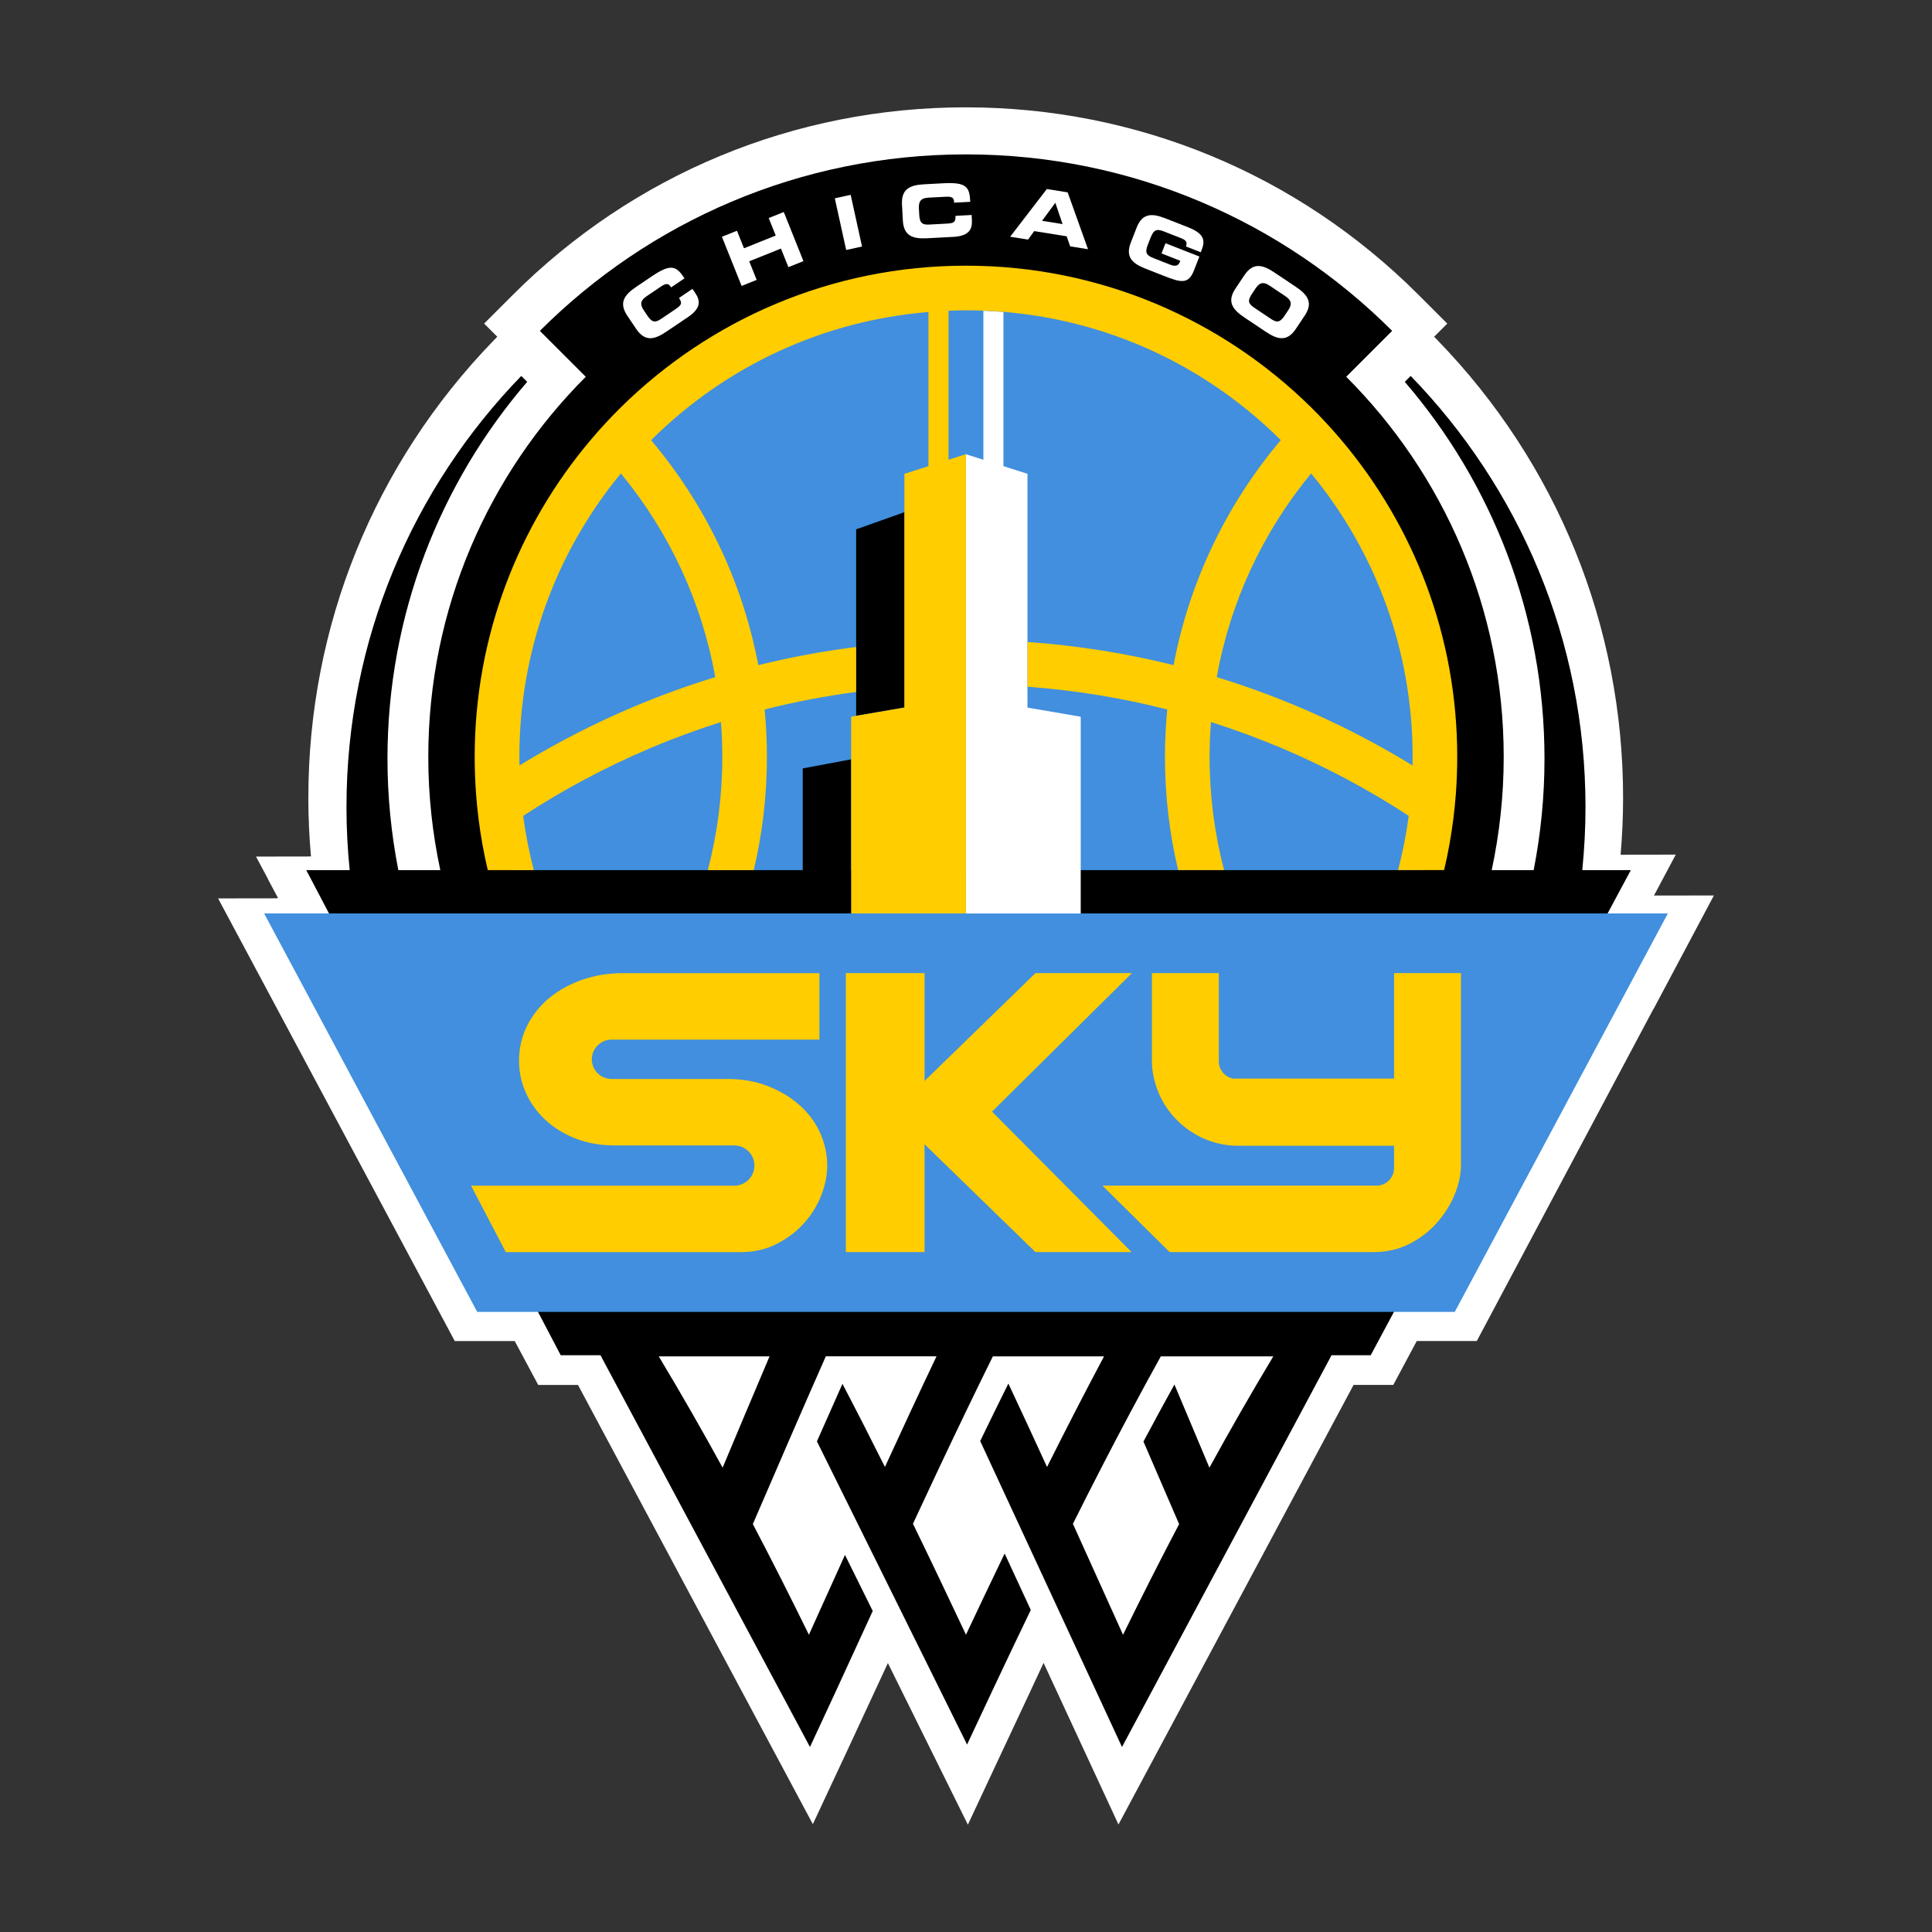 <?xml version="1.0" encoding="utf-8"?>
<!-- Generator: Adobe Illustrator 23.0.0, SVG Export Plug-In . SVG Version: 6.00 Build 0)  -->
<svg version="1.1" id="Layer_1" xmlns="http://www.w3.org/2000/svg" xmlns:xlink="http://www.w3.org/1999/xlink" x="0px" y="0px"
	 viewBox="0 0 648 648" style="enable-background:new 0 0 648 648;" xml:space="preserve">
<rect x="0" y="0" width="648" height="648" fill="#333333" stroke="none"/>
<style type="text/css">
	.st0{fill:#FFFFFF;}
	.st1{fill:#418FDE;}
	.st2{fill:#FFCD00;}
	.st3{fill:#FFD520;}
</style>
<g>
	<g>
		<path class="st0" d="M574.85,300.34l-20.1,0.03l7.31-13.73l-18.36,0.03l-0.14-0.08c0.54-6.28,0.83-12.62,0.83-18.99
			c0-57.6-22.1-112.1-62.22-153.47l-1.16-1.19l4.41-4.41l-9.6-9.6C435.24,58.35,381.29,36,323.91,36
			c-57.39,0-111.34,22.35-151.93,62.93l-9.6,9.6l4.41,4.41l-1.16,1.19C125.51,155.5,103.42,210,103.42,267.6
			c0,6.58,0.3,13.12,0.88,19.61l-0.11,0.06l-18.32,0.03l4.06,7.6l-0.04,0.02l3.32,6.21l-0.31,0.17l-19.75,0.03l4.38,8.19l0,0
			l75,140.27h20.11l7.88,14.73h13.34l78.77,147.31l11.48-24.54c2.94-6.28,5.84-12.54,8.73-18.81c1.26-2.74,3.01-6.51,4.96-10.68
			l26.83,54.2l11.95-25.53c2.8-5.97,5.59-11.94,8.4-17.91c1.33-2.82,3.1-6.63,5.04-10.82l25.12,54.2l78.85-147.43h13.32l7.88-14.73
			h20.13l59.23-111.34h0.05L574.85,300.34z"/>
		<path d="M530.7,291.85c0.7-6.95,1.08-14,1.08-21.14c0-56.22-22.35-107.21-58.63-144.62l-1.98,1.98
			c29.2,33.96,46.86,78.11,46.86,126.41c0,12.78-1.27,25.27-3.63,37.36h-14.08c2.62-12.24,4.03-24.93,4.03-37.95
			c0-49.8-20.19-94.89-52.82-127.52l15.4-15.4C430.34,74.4,379.8,51.78,323.99,51.78s-106.34,22.62-142.92,59.2l15.4,15.39
			c-32.64,32.64-52.82,77.72-52.82,127.52c0,13.02,1.41,25.71,4.03,37.95H133.6c-2.36-12.09-3.64-24.57-3.64-37.36
			c0-48.3,17.66-92.46,46.86-126.41l-1.98-1.98c-36.28,37.41-58.63,88.39-58.63,144.62c0,7.14,0.37,14.18,1.08,21.14h-14.56
			l85.34,162.7h13.35c0.08,0.16,0.16,0.33,0.21,0.42c0.04,0.07,0.09,0.14,0.13,0.2c0.09,0.15,0.16,0.31,0.22,0.47l69.69,130.3
			c2.94-6.28,5.85-12.55,8.74-18.82c4.11-8.92,8.21-17.85,12.31-26.79l-9.31-18.8c-4.04,8.95-8.07,17.87-12.1,26.77
			c-6.05-12.35-12.29-24.72-18.8-37.12c7.99-18.52,16.05-37.21,24.47-56.26h37.13c-5.94,12.49-11.68,24.85-17.3,37.1
			c-4.62-9.25-9.36-18.54-14.25-27.88c-2.89,6.47-5.74,12.9-8.56,19.3l34.84,70.34l15.52,31.35c2.81-6.01,5.62-12.01,8.45-18.01
			c4.25-9.04,8.56-18.08,12.92-27.14l-8.77-18.93c-4.38,9.1-8.71,18.18-12.97,27.23c-5.82-12.36-11.71-24.76-17.78-37.21
			C312,498.6,317.9,486.06,324,473.4c2.95-6.13,5.95-12.29,9.01-18.47h37.29c-6.63,12.45-12.98,24.82-19.12,37.1
			c-4.24-9.27-8.56-18.59-12.97-27.98c-3.21,6.46-6.35,12.88-9.45,19.28l37.04,79.91l10.52,22.71l69.95-130.77
			c0,0,0.12-0.26,0.31-0.63h13.16l87.24-162.7L530.7,291.85L530.7,291.85z M242.37,492.26c-6.8-12.41-13.92-24.85-21.42-37.33h37.16
			C252.76,467.51,247.53,479.94,242.37,492.26z M405.64,492.26c-3.87-9.23-7.77-18.52-11.73-27.89c-3.54,6.39-7,12.77-10.39,19.13
			c4.03,9.29,8,18.51,11.96,27.69c-6.52,12.4-12.76,24.77-18.81,37.12c-5.59-12.36-11.16-24.74-16.81-37.21
			c6.21-12.44,12.63-24.94,19.34-37.52c3.31-6.2,6.68-12.41,10.14-18.65h37.73C419.57,467.41,412.45,479.85,405.64,492.26z"/>
		<polygon class="st1" points="323.99,306.38 88.6,306.38 160.06,440.02 323.99,440.02 487.93,440.02 559.4,306.38 		"/>
		<path class="st2" d="M267.99,370.5c-2.95-2.58-6.48-4.68-10.49-6.24c-4.04-1.57-8.55-2.37-13.43-2.37H205.1l-0.33-0.02
			c-3.52-0.18-6.27-3.07-6.27-6.58c0-3.51,2.86-6.47,6.39-6.59l69.95-0.01V326.4h-65.97c-4.83,0-9.38,0.74-13.53,2.19
			c-4.16,1.46-7.84,3.48-10.93,5.99c-3.16,2.57-5.7,5.71-7.53,9.31c-1.86,3.66-2.8,7.66-2.8,11.9c0,3.71,0.77,7.32,2.3,10.74
			c1.52,3.42,3.73,6.48,6.58,9.12c2.82,2.61,6.23,4.71,10.13,6.24c3.9,1.53,8.35,2.3,13.23,2.3h39.97c3.72,0,6.74,3.03,6.74,6.75
			s-3.03,6.74-6.74,6.74h-88.3l11.66,22.29h78.84c4.44,0,8.52-0.94,12.13-2.81c3.49-1.8,6.53-4.11,9.03-6.88
			c2.5-2.77,4.45-5.91,5.78-9.32c1.34-3.43,2.02-6.78,2.02-9.95c0-3.91-0.83-7.68-2.46-11.21
			C273.36,376.26,271.02,373.14,267.99,370.5"/>
		<polygon class="st2" points="347.29,326.39 310.1,362.56 310.1,326.39 283.7,326.39 283.7,419.96 310.1,419.96 310.1,383.78 
			347.29,419.96 379.54,419.96 332.73,372.84 379.65,326.39 		"/>
		<path class="st2" d="M467.57,326.39v35.36h-54.06c-2.71-0.56-4.72-2.99-4.72-5.75v-29.61h-22.44v29.39c0,2.66,0.41,5.3,1.2,7.81
			c3.62,12.19,15,20.7,27.67,20.7h52.35v7.48c0,3.25-2.64,5.9-5.89,5.9h-91.92l22.54,22.29h68.46c4.44,0,8.56-0.97,12.22-2.89
			c3.55-1.85,6.62-4.25,9.13-7.13c2.47-2.84,4.42-5.96,5.79-9.29c1.4-3.4,2.11-6.7,2.11-9.8v-64.46L467.57,326.39L467.57,326.39z"/>
		<path class="st1" d="M323.99,95.94c-87.24,0-157.96,70.72-157.96,157.96c0,13.09,1.6,25.79,4.6,37.95h98.61v-34.12l16.26-3.05
			v37.17h191.86c3-12.16,4.6-24.87,4.6-37.95C481.96,166.66,411.23,95.94,323.99,95.94z M303.35,237.32l-16.19,2.77v-62.55
			l16.19-5.75V237.32z"/>
		<path class="st0" d="M344.62,158.92l-8.06-2.57v-51.7c-2.23-0.18-4.48-0.33-6.73-0.41v49.97l-5.84-1.86l0,0l0,0l0,0l0,0l0,0v94.38
			v23.1v36.56h38.49v-66l-17.86-3.06V158.92z"/>
		<g>
			<path class="st3" d="M323.99,152.34L323.99,152.34L323.99,152.34z"/>
			<path class="st2" d="M449.93,147.64c-3.23-3.82-6.62-7.49-10.17-11c-29.77-29.38-70.65-47.53-115.77-47.53
				s-86,18.14-115.76,47.52c-3.56,3.51-6.95,7.18-10.17,11c-24.23,28.69-38.85,65.77-38.85,106.26c0,4.17,0.16,8.31,0.46,12.4
				c0.42,5.72,1.14,11.35,2.13,16.89c0.52,2.92,1.13,5.8,1.8,8.66h15.44c-1.55-5.96-2.76-12.03-3.57-18.19
				c13.48-8.81,27.73-16.41,42.7-22.75c7.77-3.29,15.66-6.18,23.64-8.71c0.3,3.87,0.45,7.78,0.45,11.7
				c0,12.99-1.66,25.71-4.85,37.95h15.41c2.88-12.18,4.41-24.89,4.41-37.95c0-5.37-0.27-10.68-0.77-15.92
				c10.09-2.58,20.33-4.5,30.68-5.89V217c-11.14,1.42-22.1,3.43-32.8,6.1c-5.37-28.41-18.03-54.23-35.96-75.46
				c25.26-25.11,57.9-40.09,93.02-42.99v51.7l-8.06,2.57v12.88v43.53v15.01v6.97l-17.86,3.06v66h38.51v-36.56v-23.1v-94.38
				l-5.84,1.86v-49.97c1.94-0.07,3.89-0.14,5.84-0.14c39.85,0,77.33,15.46,105.59,43.54c-17.93,21.23-30.59,47.06-35.96,75.46
				c-15.85-3.95-32.22-6.57-48.99-7.76v15.01c15.9,1.19,31.55,3.72,46.87,7.63c-0.5,5.24-0.77,10.55-0.77,15.92
				c0,13.06,1.53,25.77,4.41,37.95h15.41c-3.19-12.24-4.85-24.97-4.85-37.95c0-3.92,0.16-7.83,0.45-11.7
				c7.98,2.53,15.87,5.43,23.64,8.71c14.97,6.33,29.22,13.94,42.7,22.75c-0.81,6.17-2.02,12.24-3.57,18.19h15.44
				c0.68-2.86,1.28-5.75,1.8-8.66c0.99-5.54,1.71-11.17,2.14-16.89c0.3-4.09,0.46-8.23,0.46-12.4
				C488.78,213.4,474.17,176.33,449.93,147.64z M239.9,227.11c-23.29,7.13-45.32,17.15-65.67,29.63c-0.02-0.95-0.03-1.89-0.03-2.85
				c0-35.1,12-68.36,34.04-95.1C224.58,178.62,235.4,202.03,239.9,227.11z M473.77,256.74c-20.35-12.49-42.38-22.5-65.67-29.63
				c4.5-25.08,15.32-48.49,31.66-68.32c22.04,26.74,34.04,60,34.04,95.1C473.8,254.85,473.79,255.8,473.77,256.74z"/>
		</g>
	</g>
	<g>
		<path class="st0" d="M210.44,105.95c-2.91-4.31-1.18-6.95,2.89-9.7l5.3-3.58c6.42-4.33,8.19-3.51,10.96,0.68l-4.51,3.05
			l-0.27-0.41c-0.71-1.06-1.69-0.84-3.03,0.06l-4.92,3.32c-2.38,1.61-2.07,3.02-0.84,4.85l1.07,1.58c1.44,2.14,2.43,2.65,4.57,1.21
			l4.81-3.25c2.03-1.37,2.51-1.99,1.27-3.82l4.51-3.05l0.93,1.38c1.68,2.48,2.1,5.03-2.44,8.09l-7.28,4.91
			c-4.06,2.74-7.17,3.36-10.08-0.95L210.44,105.95z"/>
		<polygon class="st0" points="242.13,79.42 247.18,77.4 249.54,83.27 260.18,79 257.83,73.13 262.88,71.11 269.48,87.58 
			264.43,89.6 261.93,83.37 251.29,87.64 253.79,93.87 248.74,95.9 		"/>
		
			<rect x="281.73" y="65.82" transform="matrix(0.977 -0.215 0.215 0.977 -9.402 62.783)" class="st0" width="5.44" height="17.74"/>
		<path class="st0" d="M302.53,68.63c-0.27-5.19,2.57-6.57,7.47-6.82l6.39-0.34c7.73-0.41,8.83,1.2,9.04,6.22L320,67.98l-0.02-0.49
			c-0.07-1.27-1.02-1.59-2.63-1.51l-5.92,0.31c-2.86,0.15-3.33,1.53-3.22,3.73l0.1,1.91c0.14,2.57,0.73,3.52,3.3,3.39l5.8-0.31
			c2.45-0.13,3.17-0.41,3.05-2.61l5.43-0.29l0.09,1.66c0.16,2.99-0.8,5.39-6.25,5.68l-8.76,0.46c-4.89,0.26-7.87-0.81-8.15-6
			L302.53,68.63z"/>
		<path class="st0" d="M351.11,63.4l6.99,1.12l6.82,19.07l-5.98-0.96l-1.17-3.37l-10.89-1.75l-2.07,2.85l-6-0.96L351.11,63.4z
			 M349.51,74.06l6.88,1.1l-2.43-7.14L349.51,74.06z"/>
		<path class="st0" d="M381.23,76.35c1.9-4.84,5.06-4.91,9.63-3.12l7.62,2.99c5.75,2.26,5.73,4.65,4.47,7.87l-0.21,0.52l-4.97-1.95
			c0.64-1.64-0.21-2.21-1.83-2.85l-5.5-2.16c-2.56-1-3.46-0.65-4.57,2.18l-0.81,2.05c-1.11,2.83-0.69,3.7,1.87,4.71l5.4,2.12
			c1.32,0.52,2.73,0.83,3.36-0.76l0.19-0.48l-6.3-2.47l1.34-3.42l11.36,4.46l-1.84,4.7c-1.86,4.75-4.42,4.01-10.12,1.77l-6.09-2.39
			c-4.56-1.79-6.83-4-4.93-8.83L381.23,76.35z"/>
		<path class="st0" d="M417.33,92.36c2.89-4.32,6-3.71,10.07-0.99l7.25,4.85c4.07,2.73,5.82,5.37,2.93,9.68l-2.94,4.4
			c-2.89,4.32-6,3.71-10.07,0.99l-7.25-4.85c-4.07-2.73-5.81-5.37-2.93-9.68L417.33,92.36z M419.97,98.46
			c-1.43,2.14-1.53,3.25,0.61,4.68l5.78,3.87c2.14,1.43,3.13,0.92,4.56-1.22l1.06-1.59c1.23-1.83,1.53-3.25-0.85-4.85l-5.29-3.54
			c-2.38-1.6-3.58-0.78-4.81,1.06L419.97,98.46z"/>
	</g>
</g>
</svg>
